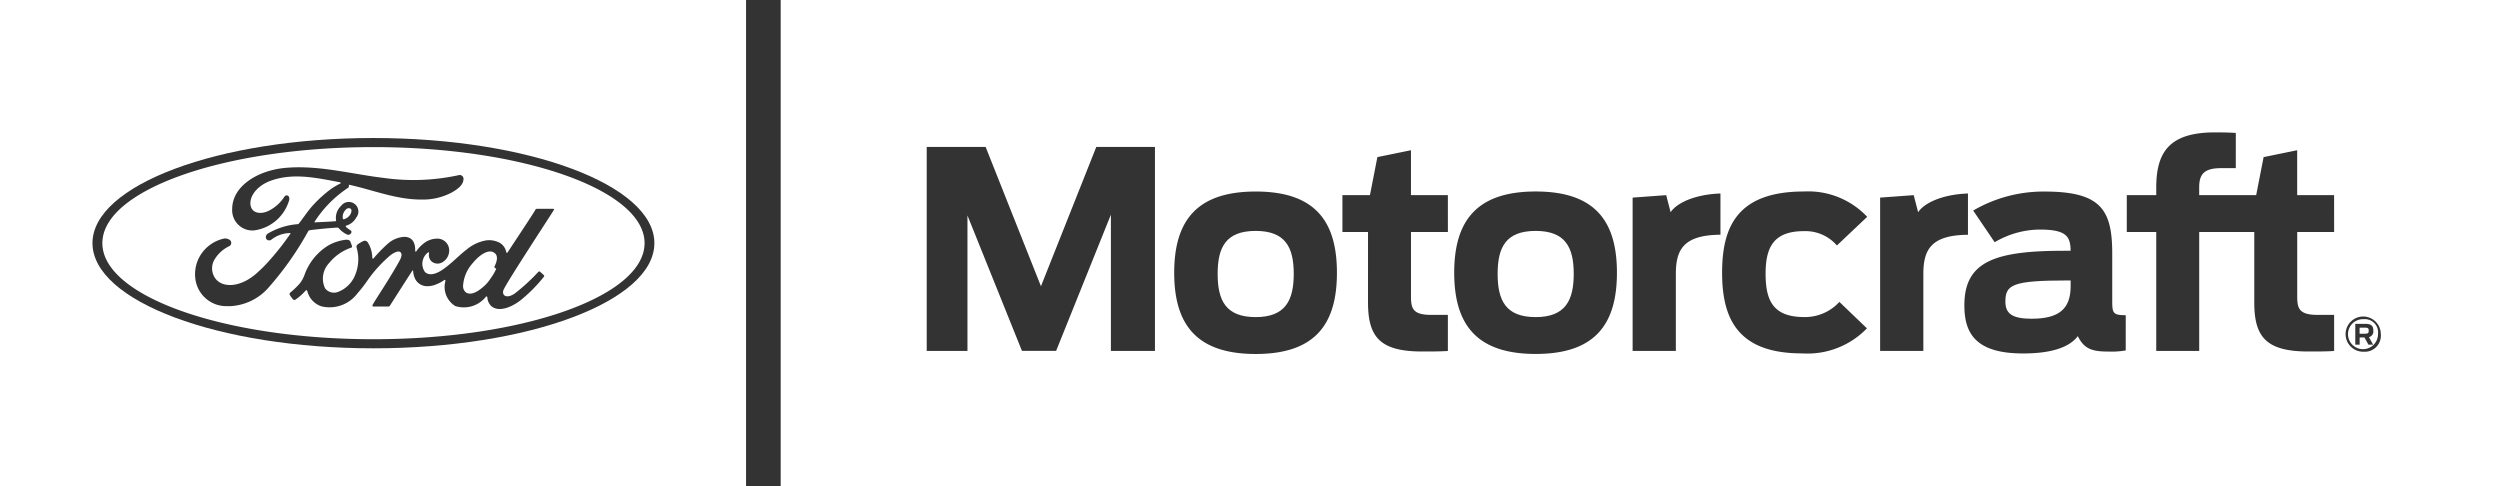 <svg xmlns="http://www.w3.org/2000/svg" xmlns:xlink="http://www.w3.org/1999/xlink" id="Motorcraft" width="203.691" height="39.623" viewBox="0 0 203.691 39.623"><rect x="0" y="0" width="203.691" height="39.623" fill="#333333" stroke="none"/><defs><clipPath id="clip-path"><rect id="Rectangle_569" data-name="Rectangle 569" width="203.691" height="39.623" fill="none"></rect></clipPath></defs><g id="Group_289" data-name="Group 289" transform="translate(0 0)" clip-path="url(#clip-path)"><path id="Path_200" data-name="Path 200" d="M231.616,34.12c0,.942.516,1.391,2.131,1.391,2.221,0,3.185-.786,3.185-2.647v-.471h-.291c-4.487,0-5.025.358-5.025,1.727" transform="translate(-68.224 -9.542)" fill="#fff"></path><path id="Path_201" data-name="Path 201" d="M143.737,26.669c-2.445,0-3.1,1.345-3.1,3.5s.65,3.522,3.1,3.522c2.423,0,3.1-1.369,3.1-3.522s-.673-3.5-3.1-3.5" transform="translate(-41.427 -7.855)" fill="#fff"></path><path id="Path_202" data-name="Path 202" d="M176.075,26.669c-2.445,0-3.1,1.345-3.1,3.5s.65,3.522,3.1,3.522c2.423,0,3.1-1.369,3.1-3.522s-.674-3.5-3.1-3.5" transform="translate(-50.953 -7.855)" fill="#fff"></path><path id="Path_203" data-name="Path 203" d="M272.969,37.842h-.442v.494h.446c.224,0,.3-.052.3-.247s-.076-.247-.3-.247" transform="translate(-80.275 -11.147)" fill="#fff"></path><path id="Path_204" data-name="Path 204" d="M90.167,39.623H230.25V0H90.167ZM120.66,28.594h-3.589V17.49l-4.464,11.1h-2.782l-4.441-11.037V28.594h-3.32V11.971h4.8l4.508,11.351,4.509-11.351h4.779Zm8.209.247c-4.778,0-6.64-2.355-6.64-6.618s1.862-6.618,6.64-6.618,6.618,2.355,6.618,6.618-1.839,6.618-6.618,6.618M144.528,18.9h-3.007V24.13c0,.987.135,1.525,1.637,1.525h1.369v2.939c-.516.045-1.459.045-2.087.045-3.433,0-4.42-1.167-4.42-3.993V18.9h-2.086V15.9h2.243l.606-3.1,2.736-.56V15.9h3.007Zm7.155,9.938c-4.778,0-6.64-2.355-6.64-6.618s1.862-6.618,6.64-6.618,6.618,2.355,6.618,6.618-1.839,6.618-6.618,6.618m15.052-9.713c-2.983.023-3.634,1.189-3.634,3.185v6.281h-3.522V16.1l2.736-.2.36,1.39c.538-.808,2.086-1.458,4.06-1.525Zm6.82,6.707a3.791,3.791,0,0,0,2.871-1.234l2.244,2.154a6.737,6.737,0,0,1-5.294,2.041c-5.249,0-6.506-2.849-6.506-6.573,0-3.679,1.189-6.618,6.663-6.618a6.605,6.605,0,0,1,5.159,2.064L176.223,20a3.384,3.384,0,0,0-2.691-1.167c-2.513,0-3.118,1.369-3.118,3.477s.561,3.522,3.14,3.522m9.713-3.522v6.281h-3.522V16.1l2.736-.2.36,1.39c.538-.808,2.086-1.458,4.06-1.525v3.365c-2.983.023-3.634,1.189-3.634,3.185m16.488,6.237a6.869,6.869,0,0,1-1.481.09c-1.346,0-1.929-.269-2.423-1.256-.65.875-2.063,1.412-4.464,1.412-3.926,0-4.778-1.705-4.778-3.925,0-3.589,2.512-4.442,8.143-4.442h.516c-.022-1.144-.314-1.727-2.512-1.727a7.324,7.324,0,0,0-3.679,1.032l-1.749-2.581a11.35,11.35,0,0,1,5.81-1.548c4.576,0,5.518,1.459,5.518,5.047v3.859c0,1.009.068,1.167,1.1,1.167ZM216.735,18.9h-3.007V24.13c0,.987.135,1.525,1.661,1.525h1.346v2.939c-.516.045-1.458.045-2.087.045-3.432,0-4.419-1.167-4.419-3.993V18.9h-4.487v9.691h-3.5V18.9h-2.4V15.9h2.4v-.606c0-2.894,1.055-4.509,4.8-4.509.83,0,1.278.023,1.682.045V13.7h-1.211c-1.436,0-1.772.562-1.772,1.571V15.9h4.643l.606-3.1,2.736-.56V15.9h3.007Zm2.41,9.758a1.435,1.435,0,1,1,1.394-1.434,1.312,1.312,0,0,1-1.394,1.434" transform="translate(-26.559 0)" fill="#fff"></path><path id="Path_205" data-name="Path 205" d="M272.514,36.865a1.222,1.222,0,1,0,1.165,1.221,1.082,1.082,0,0,0-1.165-1.221m.768,2.079H272.9l-.322-.588h-.394v.588h-.356v-1.7h.813c.558,0,.656.224.656.55a.471.471,0,0,1-.356.532Z" transform="translate(-79.928 -10.859)" fill="#fff"></path><path id="Path_206" data-name="Path 206" d="M33.91,16.99c-12.2,0-22.086,3.5-22.086,7.825s9.887,7.827,22.086,7.827S56,29.138,56,24.815,46.109,16.99,33.91,16.99M22.092,29.944a2.546,2.546,0,0,1-2.7-2.291A2.943,2.943,0,0,1,20,25.531a3.024,3.024,0,0,1,1.673-1.076.635.635,0,0,1,.548.112.3.3,0,0,1-.047.487,2.818,2.818,0,0,0-1.24,1.143A1.4,1.4,0,0,0,21,27.648c.547.826,2.073.849,3.492-.469a12.216,12.216,0,0,0,.985-1,21.825,21.825,0,0,0,1.664-2.128.041.041,0,0,0,.008-.039c-.007-.015-.018-.019-.043-.02a2.528,2.528,0,0,0-1.508.533.294.294,0,0,1-.416-.047.332.332,0,0,1,.129-.445,5.579,5.579,0,0,1,2.425-.764.141.141,0,0,0,.107-.061c.346-.444.607-.845.976-1.294a9.969,9.969,0,0,1,1.22-1.189,5.488,5.488,0,0,1,1.174-.77c.088-.045-.011-.1-.037-.1-1.864-.35-3.8-.8-5.653-.119-1.282.478-1.843,1.5-1.573,2.174.192.483.826.561,1.419.271a3.214,3.214,0,0,0,1.273-1.133c.181-.278.562-.077.356.406a3.445,3.445,0,0,1-2.837,2.326A1.654,1.654,0,0,1,22.4,22.051c0-1.921,2.142-3.186,4.389-3.374,2.706-.224,5.27.5,7.956.823a17.323,17.323,0,0,0,6.1-.222.311.311,0,0,1,.4.349c-.02.358-.3.7-.978,1.073a4.989,4.989,0,0,1-2.432.562c-2.048.016-3.955-.782-5.929-1.21,0,.085.025.188-.048.244a9.37,9.37,0,0,0-2.743,2.775c-.022.027-.01.052.028.05.576-.031,1.092-.046,1.629-.088.093-.008.1-.031.089-.1a1.333,1.333,0,0,1,.417-1.159.779.779,0,1,1,1.223.964,1.324,1.324,0,0,1-.794.644s-.062.013-.054.07c.011.09.416.316.451.376a.187.187,0,0,1-.045.211.256.256,0,0,1-.2.095.433.433,0,0,1-.2-.073,1.916,1.916,0,0,1-.561-.451c-.051-.064-.078-.066-.207-.059-.581.034-1.486.122-2.1.2-.15.02-.171.047-.2.1a25.553,25.553,0,0,1-3.169,4.516,4.423,4.423,0,0,1-3.336,1.585m26.52-7.837c-.19.329-3.846,5.895-4.077,6.472a.425.425,0,0,0-.008.421c.191.26.617.109.885-.078a15.7,15.7,0,0,0,1.948-1.785.114.114,0,0,1,.135,0c.09.084.221.192.31.286a.085.085,0,0,1,0,.12,12.339,12.339,0,0,1-1.879,1.9c-.978.757-1.953.947-2.437.464a1.066,1.066,0,0,1-.291-.66c-.006-.118-.067-.123-.123-.068a2.3,2.3,0,0,1-2.491.753,1.821,1.821,0,0,1-.8-2.051c0-.018-.014-.126-.107-.061a2.68,2.68,0,0,1-.626.334,1.757,1.757,0,0,1-.759.159,1.079,1.079,0,0,1-.94-.525,1.576,1.576,0,0,1-.2-.722c0-.024-.032-.067-.068-.011-.623.95-1.2,1.87-1.821,2.836a.143.143,0,0,1-.124.078c-.382,0-.8,0-1.22,0-.075,0-.111-.057-.071-.131.217-.418,1.4-2.144,2.2-3.613.222-.4.177-.612.039-.7-.171-.111-.514.058-.8.277a10.893,10.893,0,0,0-1.787,1.944,11.455,11.455,0,0,1-.9,1.168,2.83,2.83,0,0,1-2.93,1.039,1.762,1.762,0,0,1-1.135-1.207c-.031-.109-.092-.139-.15-.067a4.3,4.3,0,0,1-.8.712.181.181,0,0,1-.175.035,1.756,1.756,0,0,1-.315-.415.146.146,0,0,1,.033-.165,6.51,6.51,0,0,0,.813-.789,2.456,2.456,0,0,0,.355-.657,4.634,4.634,0,0,1,1.949-2.409,3.813,3.813,0,0,1,1.357-.454c.21-.023.382,0,.442.167.023.068.083.217.119.327a.105.105,0,0,1-.073.148,3.961,3.961,0,0,0-1.8,1.267,1.838,1.838,0,0,0-.315,2.04.911.911,0,0,0,1.069.289,2.421,2.421,0,0,0,1.384-1.38,3.329,3.329,0,0,0,.123-2.2.249.249,0,0,1,.075-.282,2.65,2.65,0,0,1,.446-.267.292.292,0,0,1,.38.094A2.41,2.41,0,0,1,33.815,26c.014.1.057.1.107.051A11.923,11.923,0,0,1,35.1,24.843,2.223,2.223,0,0,1,36.44,24.3c.594.013.891.418.871,1.137,0,.09.064.085.108.022a2.423,2.423,0,0,1,.5-.548,1.765,1.765,0,0,1,1.271-.462.963.963,0,0,1,.883,1.1,1.1,1.1,0,0,1-.586.844.752.752,0,0,1-.842-.091.7.7,0,0,1-.2-.67c.011-.051-.056-.1-.111-.041a1.154,1.154,0,0,0-.222,1.579c.382.353.952.117,1.368-.154.763-.5,1.353-1.172,2.038-1.693a3.372,3.372,0,0,1,1.551-.729,1.8,1.8,0,0,1,.945.109,1.1,1.1,0,0,1,.711.823c.008.088.075.1.131.022.328-.514,2.091-3.155,2.236-3.433.044-.087.092-.1.185-.1h1.261c.073,0,.107.042.074.1" transform="translate(-3.483 -5.004)" fill="#fff"></path><path id="Path_207" data-name="Path 207" d="M55.954,29.1c-.435-.21-1.1.174-1.7.911a3.009,3.009,0,0,0-.768,1.819.643.643,0,0,0,.266.574c.423.223.935-.109,1.3-.414a3.028,3.028,0,0,0,.626-.677,5.251,5.251,0,0,0,.492-.815c.023-.045.013-.059-.007-.065-.054-.021-.11-.062-.118-.1a.111.111,0,0,1,.008-.085c.2-.41.345-.93-.105-1.145" transform="translate(-15.755 -8.553)" fill="#fff"></path><path id="Path_208" data-name="Path 208" d="M39.671,24.949a.9.9,0,0,0,.511-.368c.11-.162.162-.394.052-.487a.289.289,0,0,0-.374.045.828.828,0,0,0-.274.718c.015.083.047.1.085.092" transform="translate(-11.658 -7.082)" fill="#fff"></path><path id="Path_209" data-name="Path 209" d="M0,39.623H60.786V0H0ZM30.426,28.379c-12.642,0-22.891-3.835-22.891-8.568s10.249-8.566,22.891-8.566,22.89,3.835,22.89,8.566-10.249,8.568-22.89,8.568" transform="translate(0 0)" fill="#fff"></path></g></svg>